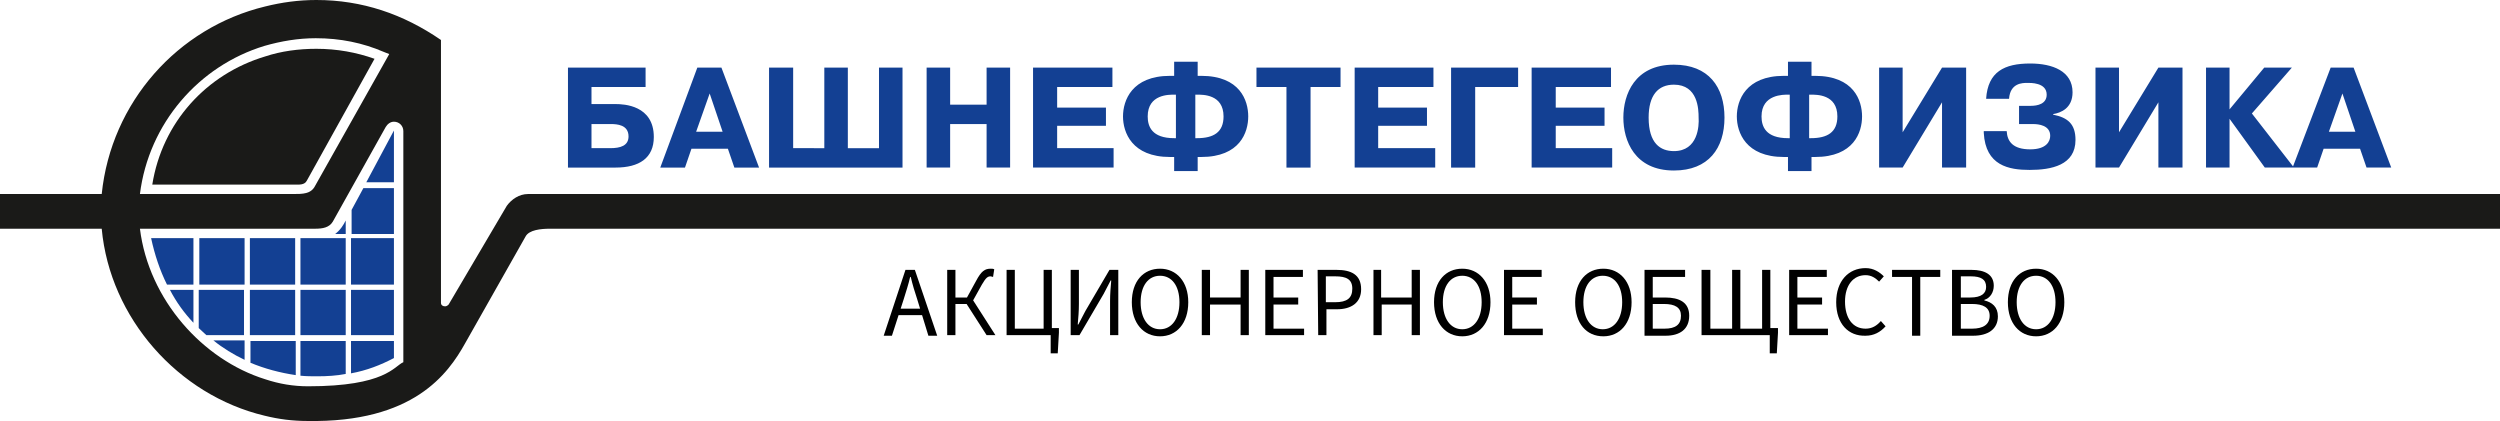 <?xml version="1.0" encoding="UTF-8"?> <!-- Generator: Adobe Illustrator 22.1.0, SVG Export Plug-In . SVG Version: 6.00 Build 0) --> <svg xmlns="http://www.w3.org/2000/svg" xmlns:xlink="http://www.w3.org/1999/xlink" id="_x31_" x="0px" y="0px" viewBox="0 0 425.2 71.6" style="enable-background:new 0 0 425.2 71.6;" xml:space="preserve"> <style type="text/css"> .st0{fill:#134093;} .st1{fill:#1A1A18;} </style> <path class="st0" d="M51.1,49.3V57h7.7v-7.7H51.1L51.1,49.3z M100.6,14.8h9.2v-3.3H96.6v17h8.1c4,0,6.5-1.6,6.5-5.2 c0-5.4-5.1-5.6-6.5-5.6h-4.1V14.8L100.6,14.8z M396.4,11.5L390,28.3l-7-9l6.8-7.8h-4.7l-5.9,7.1l0,0v-7.1h-4v17h4v-8.3l0,0l6,8.3 h4.7h0.2h4l1.1-3.2h6.2l1.1,3.2h4.2l-6.4-17L396.4,11.5L396.4,11.5z M396.1,22.4l2.3-6.5l2.2,6.5H396.1L396.1,22.4z M360.4,22.5v-11 h-4v17h4l6.7-11.1v11.1h4.1v-17h-4.1L360.4,22.5L360.4,22.5z M337.4,22.6c0.3,5.6,4.3,6.3,7.8,6.3c3.7,0,7.8-0.8,7.8-5.1 c0-2.7-1.3-3.8-3.8-4.3v-0.1c1.3-0.2,3.3-1,3.3-3.7c0-3.6-3.4-4.9-7.2-4.9c-4.4,0-7.2,1.4-7.5,6h3.9c0.2-2.7,2.3-2.7,3.1-2.7 c0.5,0,3.3-0.1,3.3,2c0,1.6-1.6,1.9-2.7,1.9h-2v3.1h2.4c0.9,0,2.9,0.2,2.9,2c0,0.9-0.6,2.3-3.4,2.3c-2.9,0-3.9-1.3-4-3.1h-3.9V22.6z M323.6,22.5v-11h-4v17h4l6.7-11.1v11.1h4.1v-17h-4.1L323.6,22.5L323.6,22.5z M304.1,29.1h4v-2.4h0.6c6.6,0,8-4.2,8-6.9 s-1.4-6.9-8-6.9h-0.6v-2.4h-4v2.4h-0.7c-6.5,0-8,4.2-8,6.9s1.5,6.9,8,6.9h0.7V29.1L304.1,29.1z M304.4,23.5h-0.3 c-3.8,0-4.5-2-4.5-3.7c0-3.8,3.8-3.7,4.5-3.7h0.3V23.5L304.4,23.5z M307.7,23.5v-7.4h0.3c0.9,0,4.5-0.1,4.5,3.7 c0,2.7-1.7,3.7-4.5,3.7L307.7,23.5L307.7,23.5z M284.7,29c5.9,0,8.6-3.8,8.6-9s-2.7-9-8.6-9c-6.7,0-8.6,5.1-8.6,9S278,29,284.7,29 L284.7,29z M284.7,25.7c-2.3,0-4.3-1.3-4.3-5.7c0-3.8,1.6-5.6,4.3-5.6c4.1,0,4.2,4.2,4.2,5.6C289,21.4,288.8,25.7,284.7,25.7 L284.7,25.7z M264.6,18.2v-3.4h9.4v-3.3h-13.5v17h13.7v-3.3h-9.6v-3.8h8.3v-3.1h-8.3V18.2z M250.8,14.8h7.4v-3.3h-11.4v17h4.1V14.8 H250.8z M234.4,18.2v-3.4h9.4v-3.3h-13.4v17h13.7v-3.3h-9.7v-3.8h8.3v-3.1h-8.3V18.2z M218.8,14.8v13.7h4.1V14.8h5.1v-3.3h-14.3v3.3 H218.8L218.8,14.8z M199.7,29.1h4v-2.4h0.6c6.6,0,8-4.2,8-6.9s-1.4-6.9-8-6.9h-0.6v-2.4h-4v2.4H199c-6.5,0-8,4.2-8,6.9 s1.5,6.9,8,6.9h0.7V29.1L199.7,29.1z M200,23.5h-0.3c-3.8,0-4.5-2-4.5-3.7c0-3.8,3.7-3.7,4.5-3.7h0.3V23.5L200,23.5z M203.3,23.5 v-7.4h0.3c0.9,0,4.5-0.1,4.5,3.7c0,2.7-1.7,3.7-4.5,3.7L203.3,23.5L203.3,23.5z M179.8,18.2v-3.4h9.4v-3.3h-13.5v17h13.7v-3.3h-9.6 v-3.8h8.3v-3.1h-8.3V18.2z M161.6,21.1h6.2v7.4h4v-17h-4v6.3h-6.2v-6.3h-4v17h4V21.1L161.6,21.1z M134.9,25.2V11.5h-4.1v17h22.7v-17 h-4v13.7h-5.3V11.5h-4v13.7H134.9L134.9,25.2z M118.6,11.5l-6.3,17h4.2l1.1-3.2h6.2l1.1,3.2h4.2l-6.4-17H118.6L118.6,11.5z M118.4,22.4l2.3-6.5l2.2,6.5H118.4L118.4,22.4z M100.6,21.1h3.3c1,0,3,0.1,3,2.1c0,1.6-1.4,2-3.1,2h-3.2L100.6,21.1L100.6,21.1z M58.8,39.8H57c0.9-0.7,1.4-1.5,1.8-2.3V39.8L58.8,39.8z M61.8,32l-2,3.7v4.1H67V32H61.8L61.8,32z M62.3,31l4.7-8.8V31H62.3L62.3,31 z M58.8,40.5v7.9h-7.7v-7.9H58.8L58.8,40.5z M25.7,40.5h7.2v7.9h-4.5C27.2,46,26.3,43.3,25.7,40.5L25.7,40.5z M67,40.5v7.9h-7.3 v-7.9H67L67,40.5z M67,49.3V57h-7.3v-7.7H67L67,49.3z M67,58v2.9c-2.3,1.2-4.6,2.1-7.3,2.6V58H67L67,58z M58.8,63.6 C57.3,63.9,55.6,64,54,64c-1,0-1.9,0-2.9-0.1V58h7.7V63.6L58.8,63.6z M50.3,63.8c-2.7-0.4-5.3-1.1-7.7-2.1V58h7.7V63.8L50.3,63.8z M41.6,61.2c-1.9-0.9-3.7-2-5.3-3.3h5.3V61.2L41.6,61.2z M35.1,57c-0.4-0.4-0.9-0.8-1.3-1.2v-6.5h7.7V57H35.1L35.1,57z M32.9,54.9 c-1.6-1.7-2.9-3.5-4-5.6h4V54.9L32.9,54.9z M42.5,49.3V57h7.7v-7.7H42.5L42.5,49.3z M42.5,40.5v7.9h7.7v-7.9H42.5L42.5,40.5z M33.9,40.5v7.9h7.7v-7.9H33.9z"></path> <path class="st1" d="M89.8,33c-1.5,0-2.8,0.9-3.6,2l-9.9,16.8c-0.2,0.2-0.4,0.3-0.6,0.3c-0.4,0-0.7-0.2-0.7-0.6V6.8 C68.6,2.4,61.6,0,53.8,0c-3,0-5.9,0.4-8.7,1.1C30.2,4.7,18.9,17.4,17.3,33H0v5.9h17.3c1.4,15.2,13,28.3,27.7,31.8 c2.4,0.6,4.8,0.9,7.3,0.9c18,0.3,23.9-8,26.8-13.2l10.3-18.2c0.6-1.1,2.6-1.3,4.1-1.3h331.7V33H89.8z M45,7.8 c2.8-0.8,5.7-1.3,8.7-1.3c4.2,0,8,0.8,11.5,2.3l1,0.4L53.6,31.6C52.9,33,51.5,33,49.8,33h-26C25.3,21,33.8,11.2,45,7.8z M68.6,61.6 c-1.6,0.7-3,4.1-16.2,4.1c-2.5,0-4.9-0.4-7.3-1.2C34.5,61.2,25.3,51,23.8,38.9h29.8c1.3,0,2.4-0.2,3-1.2l9-16.1 c0.3-0.5,0.8-0.9,1.4-0.9c0.9,0,1.6,0.7,1.6,1.6V61.6z"></path> <path class="st1" d="M53.8,8.3c-3,0-6,0.4-8.7,1.3c-10,3-17.5,11.2-19.2,21.8H50c0.9,0,1.8,0.1,2.2-0.7L63.7,10 C60.6,8.9,57.3,8.3,53.8,8.3z"></path> <g> <path d="M154,45.9h1.6l3.8,11.2h-1.5l-1.9-6.2c-0.4-1.2-0.8-2.5-1.1-3.8h-0.1c-0.3,1.3-0.7,2.5-1.1,3.8l-2,6.2h-1.4L154,45.9z M152.2,52.5h5.1v1.1h-5.1V52.5z"></path> <path d="M161.1,45.9h1.4v4.7h2.7l4.1,6.4h-1.5l-3.4-5.3h-1.9V57h-1.4L161.1,45.9L161.1,45.9z M164.3,50.9l1.7-3.1 c0.9-1.7,1.5-2.1,2.5-2.1c0.2,0,0.4,0,0.6,0.1l-0.2,1.3c-0.1,0-0.3-0.1-0.4-0.1c-0.5,0-0.8,0.2-1.5,1.4l-1.5,2.7L164.3,50.9z"></path> <path d="M171.2,45.9h1.4v10h4.9v-10h1.4V57h-7.7L171.2,45.9L171.2,45.9z M178.7,57h-0.6v-1.2h2v0.8l-0.2,3.5h-1.2V57z"></path> <path d="M182.1,45.9h1.4v5.8c0,1.2-0.1,2.4-0.2,3.5h0.1l1.2-2.3l4.1-7h1.5V57h-1.4v-5.8c0-1.2,0.1-2.4,0.2-3.5h-0.1l-1.2,2.3 l-4.1,7h-1.5V45.9z"></path> <path d="M192.5,51.4c0-3.6,2-5.7,4.8-5.7s4.8,2.2,4.8,5.7c0,3.6-2,5.8-4.8,5.8S192.5,55,192.5,51.4z M200.6,51.4 c0-2.8-1.3-4.5-3.3-4.5s-3.3,1.7-3.3,4.5s1.3,4.6,3.3,4.6S200.6,54.2,200.6,51.4z"></path> <path d="M204.4,45.9h1.4v4.7h5.2v-4.7h1.4V57H211v-5.2h-5.2V57h-1.4L204.4,45.9L204.4,45.9z"></path> <path d="M215.2,45.9h6.4v1.2h-5v3.5h4.2v1.2h-4.2v4.1h5.2V57h-6.6L215.2,45.9L215.2,45.9z"></path> <path d="M224.1,45.9h3.2c2.5,0,4.2,0.8,4.2,3.3c0,2.3-1.7,3.4-4.1,3.4h-1.8V57h-1.4L224.1,45.9L224.1,45.9z M227.1,51.4 c2,0,2.9-0.7,2.9-2.3s-1-2.1-2.9-2.1h-1.6v4.4C225.5,51.4,227.1,51.4,227.1,51.4z"></path> <path d="M233.5,45.9h1.4v4.7h5.2v-4.7h1.4V57h-1.4v-5.2H235V57h-1.4V45.9H233.5z"></path> <path d="M243.9,51.4c0-3.6,2-5.7,4.8-5.7s4.8,2.2,4.8,5.7c0,3.6-2,5.8-4.8,5.8S243.9,55,243.9,51.4z M252,51.4 c0-2.8-1.3-4.5-3.3-4.5s-3.3,1.7-3.3,4.5s1.3,4.6,3.3,4.6S252,54.2,252,51.4z"></path> <path d="M255.8,45.9h6.4v1.2h-5v3.5h4.2v1.2h-4.2v4.1h5.2V57h-6.6L255.8,45.9L255.8,45.9z"></path> <path d="M267.9,51.4c0-3.6,2-5.7,4.8-5.7s4.8,2.2,4.8,5.7c0,3.6-2,5.8-4.8,5.8C269.8,57.2,267.9,55,267.9,51.4z M275.9,51.4 c0-2.8-1.3-4.5-3.3-4.5s-3.3,1.7-3.3,4.5s1.3,4.6,3.3,4.6S275.9,54.2,275.9,51.4z"></path> <path d="M279.7,45.9h6.9v1.2h-5.5v3.5h2.1c2.4,0,4.1,0.8,4.1,3.1s-1.6,3.4-4,3.4h-3.6V45.9z M283.1,55.9c1.9,0,2.8-0.7,2.8-2.2 c0-1.4-1-2-2.9-2h-1.9v4.2H283.1z"></path> <path d="M289.5,45.9h1.4v10h3.7v-10h1.4v10h3.7v-10h1.4V57h-11.7V45.9H289.5z M301,57h-0.6v-1.2h2v0.8l-0.2,3.5H301V57z"></path> <path d="M304.3,45.9h6.4v1.2h-5v3.5h4.2v1.2h-4.2v4.1h5.2V57h-6.6V45.9z"></path> <path d="M312.3,51.4c0-3.6,2.1-5.8,5-5.8c1.4,0,2.4,0.7,3.1,1.4l-0.8,0.9c-0.6-0.6-1.3-1.1-2.3-1.1c-2.1,0-3.5,1.7-3.5,4.5 s1.3,4.6,3.5,4.6c1.1,0,1.9-0.5,2.6-1.3l0.8,0.9c-0.9,1-2,1.6-3.4,1.6C314.4,57.2,312.3,55.1,312.3,51.4z"></path> <path d="M325.2,47.1h-3.4v-1.2h8.2v1.2h-3.4v10h-1.4L325.2,47.1L325.2,47.1z"></path> <path d="M332,45.9h3.3c2.3,0,3.8,0.8,3.8,2.7c0,1.1-0.6,2.1-1.6,2.4v0.1c1.3,0.3,2.3,1.1,2.3,2.7c0,2.2-1.7,3.3-4.2,3.3H332V45.9z M335.1,50.6c1.9,0,2.7-0.7,2.7-1.8c0-1.3-0.9-1.8-2.6-1.8h-1.7v3.6H335.1z M335.4,55.9c1.9,0,3-0.7,3-2.2c0-1.4-1.1-2-3-2h-1.9 v4.2H335.4z"></path> <path d="M341.5,51.4c0-3.6,2-5.7,4.8-5.7s4.8,2.2,4.8,5.7c0,3.6-2,5.8-4.8,5.8S341.5,55,341.5,51.4z M349.6,51.4 c0-2.8-1.3-4.5-3.3-4.5s-3.3,1.7-3.3,4.5s1.3,4.6,3.3,4.6C348.3,56,349.6,54.2,349.6,51.4z"></path> </g> </svg> 